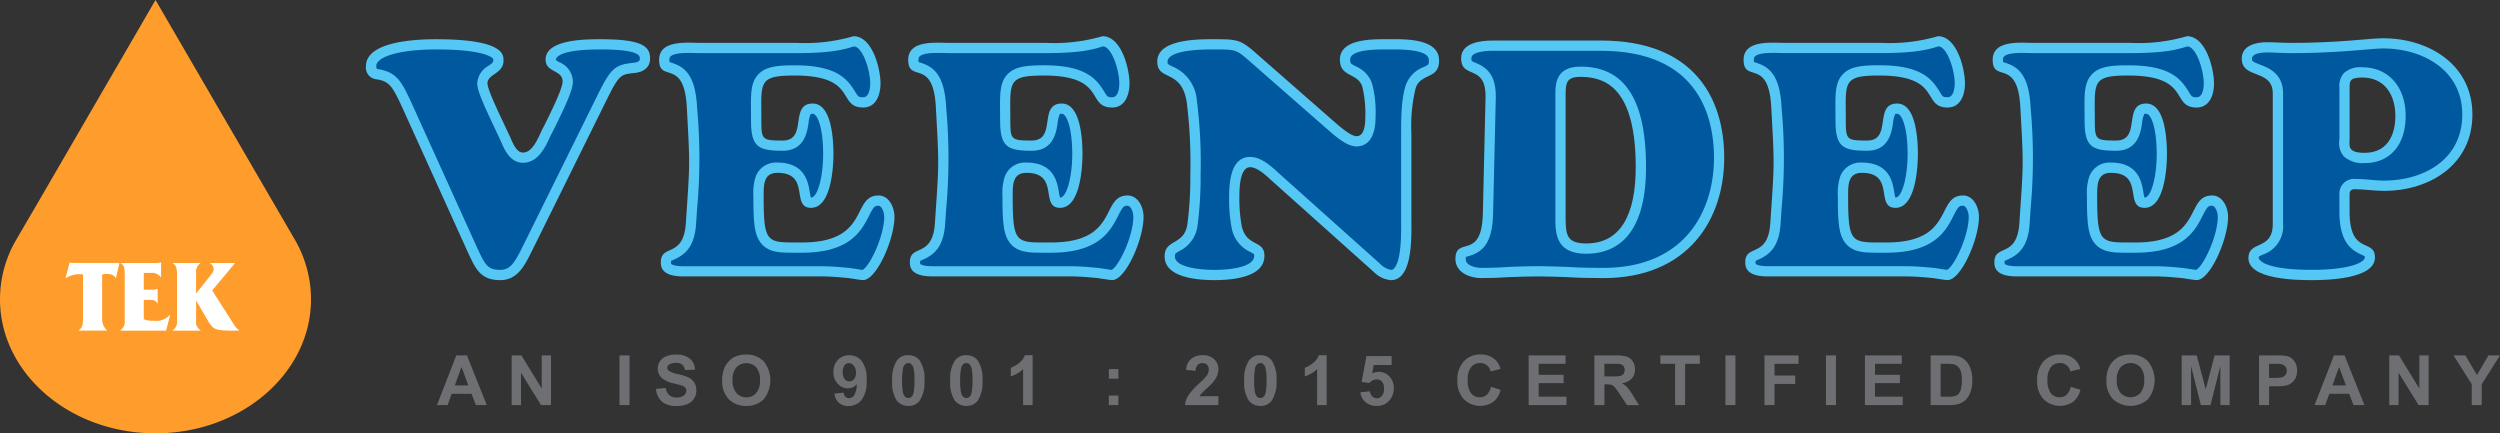 <svg xmlns="http://www.w3.org/2000/svg" xmlns:xlink="http://www.w3.org/1999/xlink" id="Group_44" data-name="Group 44" width="350" height="60.666" viewBox="0 0 350 60.666"><rect x="0" y="0" width="350" height="60.666" fill="#333333" stroke="none"/><defs><clipPath id="clip-path"><rect id="Rectangle_21" data-name="Rectangle 21" width="350" height="60.666" fill="none"></rect></clipPath><clipPath id="clip-path-2"><rect id="Rectangle_2" data-name="Rectangle 2" width="36.716" height="30.671" fill="none"></rect></clipPath><clipPath id="clip-path-3"><rect id="Rectangle_1" data-name="Rectangle 1" width="36.715" height="30.67" fill="none"></rect></clipPath><clipPath id="clip-path-4"><rect id="Rectangle_4" data-name="Rectangle 4" width="29.891" height="31.086" fill="none"></rect></clipPath><clipPath id="clip-path-5"><rect id="Rectangle_3" data-name="Rectangle 3" width="29.892" height="31.085" fill="none"></rect></clipPath><clipPath id="clip-path-6"><rect id="Rectangle_6" data-name="Rectangle 6" width="29.889" height="31.086" fill="none"></rect></clipPath><clipPath id="clip-path-7"><rect id="Rectangle_5" data-name="Rectangle 5" width="29.889" height="31.085" fill="none"></rect></clipPath><clipPath id="clip-path-8"><rect id="Rectangle_8" data-name="Rectangle 8" width="36.386" height="30.674" fill="none"></rect></clipPath><clipPath id="clip-path-9"><rect id="Rectangle_7" data-name="Rectangle 7" width="36.385" height="30.673" fill="none"></rect></clipPath><clipPath id="clip-path-10"><rect id="Rectangle_10" data-name="Rectangle 10" width="34.567" height="30.202" fill="none"></rect></clipPath><clipPath id="clip-path-11"><rect id="Rectangle_9" data-name="Rectangle 9" width="34.565" height="30.202" fill="none"></rect></clipPath><clipPath id="clip-path-12"><rect id="Rectangle_12" data-name="Rectangle 12" width="29.894" height="31.086" fill="none"></rect></clipPath><clipPath id="clip-path-13"><rect id="Rectangle_11" data-name="Rectangle 11" width="29.894" height="31.085" fill="none"></rect></clipPath><clipPath id="clip-path-16"><rect id="Rectangle_16" data-name="Rectangle 16" width="29.24" height="30.811" fill="none"></rect></clipPath></defs><g id="Group_43" data-name="Group 43" clip-path="url(#clip-path)"><g id="Group_5" data-name="Group 5" transform="translate(52.767 7.018)"><g id="Group_4" data-name="Group 4" clip-path="url(#clip-path-2)"><g id="Group_3" data-name="Group 3" transform="translate(0 0.001)" opacity="0.5"><g id="Group_2" data-name="Group 2"><g id="Group_1" data-name="Group 1" clip-path="url(#clip-path-3)"><path id="Path_1" data-name="Path 1" d="M74.734,5.767h-.187c-5.971,0-6.038,1.306-6.065,1.322a2.649,2.649,0,0,0,.467.292,3.112,3.112,0,0,1,1.941,2.783c0,1.028-.742,2.893-2.749,6.877l-.163.319c-.1.174-.2.4-.322.662-.621,1.35-1.668,3.609-3.825,3.609l-.148,0c-1.761-.08-2.541-1.875-3.007-2.947-.088-.2-.162-.382-.28-.6-.2-.448-.436-.936-.677-1.443-1.636-3.466-2.407-5.212-2.407-6.238a3.093,3.093,0,0,1,1.623-2.514c.567-.4.624-.488.624-.709,0-.051,0-.125,0-.133s-.784-1.274-7.915-1.274c-5.69,0-8.285,1.169-8.285,2.253,0,.221.047.312.1.312h.009c2.691.409,3.42,1.75,4.8,4.75l9.322,20.55c1.04,2.225,1.381,2.806,3.026,2.806,1.3,0,1.889-.88,2.906-2.889l.167-.318L74.208,11.96c1.724-3.495,2.289-4.2,4.907-4.5l.247-.026c.714-.092.714-.332.714-.49,0-.293,0-1.179-5.341-1.179" transform="translate(-43.361 -5.768)" fill="#fff"></path></g></g></g></g></g><g id="Group_10" data-name="Group 10" transform="translate(93.809 6.594)"><g id="Group_9" data-name="Group 9" clip-path="url(#clip-path-4)"><g id="Group_8" data-name="Group 8" transform="translate(-0.001)" opacity="0.5"><g id="Group_7" data-name="Group 7"><g id="Group_6" data-name="Group 6" clip-path="url(#clip-path-5)"><path id="Path_2" data-name="Path 2" d="M106.264,27.719c-.449,0-.571.046-1.238,1.362-1.06,2.077-2.658,5.217-9.465,5.217h-1.19c-5.152,0-5.717-1.622-5.717-8.113A7.337,7.337,0,0,1,89,23.49a3.113,3.113,0,0,1,3.106-2c3.946,0,4.406,2.818,4.628,4.173.039.221.086.529.142.719.742-.106,1.552-2.627,1.552-5.975,0-3.8-.815-5.566-1.37-5.566-.116,0-.186.013-.208.013h0a4.393,4.393,0,0,0-.276,1.206c-.192,1.286-.588,3.957-3.715,3.957-3.5,0-4.525-.567-4.525-4.324,0-.471,0-.907,0-1.311-.024-2.481-.035-4.12,1.1-5.269,1.039-1.047,2.6-1.246,5.11-1.246,5.774,0,7.372,1.823,8.51,3.685.46.748.482.793,1.075.793.87,0,.9-1.643.9-1.83,0-1.919-1.054-5.094-2.181-5.1a2.875,2.875,0,0,0-.321.089c-.965.3-2.769.847-7.653.847H81.4q-.347,0-.767-.013c-.292-.006-.6-.016-.927-.016-2.615,0-2.615.6-2.615.881a1.712,1.712,0,0,0,.011.236c.074.029.166.055.237.08,2.033.652,3.428,1.987,3.63,6.363.43,7.77.43,7.77,0,14.186l-.14,2.092c-.228,3.473-1.741,4.449-3.146,5.092-.112.054-.263.12-.35.168,0,.026,0,.271,0,.287s.308.287,1.6.287H98.131c1.482,0,2.72.114,3.718.208l.421.041c.333.046.633.095.905.135.3.046.652.1.846.122.993-.572,2.957-4.729,2.957-7.325,0-.644-.34-1.46-.714-1.46" transform="translate(-77.086 -5.419)" fill="#fff"></path></g></g></g></g></g><g id="Group_15" data-name="Group 15" transform="translate(128.68 6.594)"><g id="Group_14" data-name="Group 14" clip-path="url(#clip-path-6)"><g id="Group_13" data-name="Group 13" opacity="0.5"><g id="Group_12" data-name="Group 12"><g id="Group_11" data-name="Group 11" clip-path="url(#clip-path-7)"><path id="Path_3" data-name="Path 3" d="M134.92,27.719c-.451,0-.571.046-1.24,1.362-1.056,2.077-2.658,5.217-9.465,5.217h-1.186c-5.157,0-5.718-1.622-5.718-8.113a7.314,7.314,0,0,1,.346-2.7,3.108,3.108,0,0,1,3.1-2c3.946,0,4.411,2.818,4.633,4.173a6.8,6.8,0,0,0,.139.719c.742-.106,1.55-2.627,1.55-5.975,0-3.8-.819-5.566-1.365-5.566a1.877,1.877,0,0,0-.207.013H125.5a4.479,4.479,0,0,0-.277,1.206c-.191,1.286-.591,3.957-3.715,3.957-3.5,0-4.522-.567-4.522-4.324,0-.471,0-.907-.011-1.311-.022-2.481-.034-4.12,1.106-5.269,1.039-1.047,2.594-1.246,5.111-1.246,5.773,0,7.367,1.823,8.507,3.685.456.748.486.793,1.075.793.873,0,.9-1.643.9-1.83,0-1.919-1.056-5.094-2.184-5.1a3.059,3.059,0,0,0-.315.089c-.97.3-2.773.847-7.657.847H110.052c-.232,0-.487,0-.768-.013s-.6-.016-.927-.016c-2.615,0-2.615.6-2.615.881a1.983,1.983,0,0,0,.01.236c.074.029.163.055.235.08,2.032.652,3.433,1.987,3.631,6.363.432,7.77.432,7.77,0,14.186l-.141,2.092c-.229,3.473-1.745,4.449-3.148,5.092-.114.054-.262.12-.349.168,0,.026,0,.271-.007.287s.308.287,1.6.287h19.212c1.485,0,2.723.114,3.715.208l.427.041c.329.046.629.095.9.135.3.046.658.1.846.122,1-.572,2.955-4.729,2.955-7.325,0-.644-.333-1.46-.709-1.46" transform="translate(-105.742 -5.419)" fill="#fff"></path></g></g></g></g></g><g id="Group_20" data-name="Group 20" transform="translate(163.553 7.015)"><g id="Group_19" data-name="Group 19" clip-path="url(#clip-path-8)"><g id="Group_18" data-name="Group 18" transform="translate(0 0)" opacity="0.5"><g id="Group_17" data-name="Group 17"><g id="Group_16" data-name="Group 16" clip-path="url(#clip-path-9)"><path id="Path_4" data-name="Path 4" d="M166.078,5.765H164.6c-3.832,0-4.638.718-4.638,1.32,0,.473.015.489.747.879a4.183,4.183,0,0,1,2.3,2.4,15.654,15.654,0,0,1,.506,4.745c0,3.682-1.723,4.235-2.749,4.235-1.211,0-2.484-.994-3.682-2.01l-.221-.189L145.78,7.435c-1.812-1.6-1.976-1.667-4.5-1.667h-.756c-5.683,0-6.122,1.227-6.122,1.6a.992.992,0,0,0,.023.264,3.181,3.181,0,0,0,.6.34,5.656,5.656,0,0,1,3.474,4.808,68.316,68.316,0,0,1,.531,10.354,52.474,52.474,0,0,1-.444,7.28,4.61,4.61,0,0,1-2.541,3.539c-.617.364-.617.364-.617.7,0,1.317,2.929,1.785,5.437,1.785,2.648,0,5.48-.494,5.48-1.879,0-.1-.01-.158,0-.168a3.411,3.411,0,0,0-.442-.259,4.722,4.722,0,0,1-2.7-3.381,21.34,21.34,0,0,1-.363-4.588c0-3.674,1.016-5.539,3.026-5.539,1.592,0,3.089,1.39,3.872,2.117l14.427,12.9a2.68,2.68,0,0,0,1.427.793.408.408,0,0,0,.329-.14c1.033-1.047,1.005-5.017.992-6.323l0-12.581c0-1.963,0-4.932.7-6.872A4.274,4.274,0,0,1,170.1,8.065c.686-.336.686-.336.686-.838,0-.97-1.581-1.462-4.706-1.462" transform="translate(-134.399 -5.765)" fill="#fff"></path></g></g></g></g></g><g id="Group_25" data-name="Group 25" transform="translate(205.295 7.208)"><g id="Group_24" data-name="Group 24" clip-path="url(#clip-path-10)"><g id="Group_23" data-name="Group 23" transform="translate(0 -0.002)" opacity="0.5"><g id="Group_22" data-name="Group 22"><g id="Group_21" data-name="Group 21" clip-path="url(#clip-path-11)"><path id="Path_5" data-name="Path 5" d="M187.549,5.922H172.314c-1.053,0-2.818.2-2.818.944a2.081,2.081,0,0,0,.022.313,3.036,3.036,0,0,0,.487.237c1.038.444,2.974,1.273,2.9,4.987l-.374,16.183c-.09,4.256-1.492,5.518-3.572,6.1-.079.026-.172.051-.252.077,0,.055-.011.133-.011.23,0,.847,1.423,1.132,2.065,1.132,1.319,0,2.582-.045,3.92-.138,1.177-.044,2.648-.1,4.029-.1,1.179,0,2.317.037,3.587.08l.533.017c1.427.091,3.078.136,5.042.136,11.345,0,15.389-7.91,15.389-15.31,0-5.563-2.041-14.891-15.717-14.891m-2.057,28.405c-3.893,0-4.427-2.347-4.427-4.886v-17.4c0-1.432,0-4.095,3.633-4.095,6.217,0,9.241,4.636,9.241,14.171,0,10.62-5.292,12.208-8.447,12.208" transform="translate(-168.7 -5.922)" fill="#fff"></path></g></g></g></g></g><g id="Group_30" data-name="Group 30" transform="translate(245.632 6.594)"><g id="Group_29" data-name="Group 29" clip-path="url(#clip-path-12)"><g id="Group_28" data-name="Group 28" opacity="0.5"><g id="Group_27" data-name="Group 27"><g id="Group_26" data-name="Group 26" clip-path="url(#clip-path-13)"><path id="Path_6" data-name="Path 6" d="M231.028,27.719c-.45,0-.572.046-1.239,1.362-1.06,2.077-2.659,5.217-9.464,5.217h-1.188c-5.157,0-5.718-1.622-5.718-8.113a7.385,7.385,0,0,1,.34-2.7,3.118,3.118,0,0,1,3.108-2c3.949,0,4.409,2.818,4.632,4.173a7.121,7.121,0,0,0,.14.719c.742-.106,1.547-2.627,1.547-5.975,0-3.8-.812-5.566-1.365-5.566a2.038,2.038,0,0,0-.208.013h0a4.569,4.569,0,0,0-.279,1.206c-.191,1.286-.585,3.957-3.713,3.957-3.507,0-4.527-.567-4.527-4.324,0-.471,0-.907,0-1.311-.024-2.481-.036-4.12,1.1-5.269,1.044-1.047,2.6-1.246,5.112-1.246,5.773,0,7.372,1.823,8.511,3.685.46.748.484.793,1.068.793.88,0,.9-1.643.9-1.83,0-1.919-1.051-5.094-2.177-5.1a2.676,2.676,0,0,0-.321.089c-.967.3-2.767.847-7.652.847H206.16c-.229,0-.487,0-.764-.013s-.606-.016-.931-.016c-2.618,0-2.618.6-2.618.881a1.845,1.845,0,0,0,.013.236c.071.029.166.055.237.08,2.03.652,3.429,1.987,3.629,6.363a77.616,77.616,0,0,1,0,14.186l-.142,2.092c-.23,3.473-1.741,4.449-3.146,5.092-.113.054-.26.12-.352.168,0,.026,0,.271-.007.287s.312.287,1.606.287h19.209c1.485,0,2.72.114,3.718.208l.425.041c.329.046.629.095.9.135.293.046.65.1.842.122.994-.572,2.957-4.729,2.957-7.325,0-.644-.335-1.46-.713-1.46" transform="translate(-201.847 -5.419)" fill="#fff"></path></g></g></g></g></g><g id="Group_35" data-name="Group 35" transform="translate(280.504 6.594)"><g id="Group_34" data-name="Group 34" clip-path="url(#clip-path-12)"><g id="Group_33" data-name="Group 33" transform="translate(-0.001)" opacity="0.5"><g id="Group_32" data-name="Group 32"><g id="Group_31" data-name="Group 31" clip-path="url(#clip-path-13)"><path id="Path_7" data-name="Path 7" d="M259.683,27.719c-.45,0-.576.046-1.239,1.362-1.06,2.077-2.654,5.217-9.464,5.217h-1.191c-5.151,0-5.716-1.622-5.716-8.113a7.313,7.313,0,0,1,.346-2.7,3.108,3.108,0,0,1,3.1-2c3.949,0,4.409,2.818,4.635,4.173.034.221.086.529.139.719.741-.106,1.553-2.627,1.553-5.975,0-3.8-.815-5.566-1.37-5.566a1.936,1.936,0,0,0-.207.013h-.007a4.484,4.484,0,0,0-.276,1.206c-.192,1.286-.589,3.957-3.718,3.957-3.5,0-4.522-.567-4.522-4.324,0-.471,0-.907-.009-1.311-.021-2.481-.036-4.12,1.1-5.269,1.042-1.047,2.6-1.246,5.107-1.246,5.779,0,7.373,1.823,8.514,3.685.456.748.484.793,1.072.793.873,0,.9-1.643.9-1.83,0-1.919-1.053-5.094-2.177-5.1a2.376,2.376,0,0,0-.319.089c-.969.3-2.771.847-7.658.847H234.815c-.232,0-.49,0-.764-.013-.293-.006-.606-.016-.931-.016-2.618,0-2.618.6-2.618.881a1.549,1.549,0,0,0,.017.236c.072.029.158.055.234.08,2.032.652,3.426,1.987,3.629,6.363a78.038,78.038,0,0,1,0,14.186l-.138,2.092c-.231,3.473-1.744,4.449-3.151,5.092-.113.054-.258.12-.348.168,0,.026-.009.271-.009.287s.31.287,1.6.287H251.55c1.482,0,2.721.114,3.718.208l.423.041c.331.046.633.095.905.135.293.046.65.1.843.122.991-.572,2.956-4.729,2.956-7.325,0-.644-.335-1.46-.713-1.46" transform="translate(-230.502 -5.419)" fill="#fff"></path></g></g></g></g></g><g id="Group_40" data-name="Group 40" transform="translate(315.374 6.878)"><g id="Group_39" data-name="Group 39" clip-path="url(#clip-path-16)"><g id="Group_38" data-name="Group 38" transform="translate(0 0)" opacity="0.5"><g id="Group_37" data-name="Group 37"><g id="Group_36" data-name="Group 36" clip-path="url(#clip-path-16)"><path id="Path_8" data-name="Path 8" d="M277.444,5.652c-.621,0-1.558.08-2.743.179-2.244.19-5.638.475-10.109.475-.606,0-1.2-.024-1.79-.049-.551-.022-1.1-.044-1.667-.044-.079,0-1.979.007-1.979.759,0,.293,0,.355,1.051.757,1.152.442,3.3,1.266,3.3,4.14V30.11a4.249,4.249,0,0,1-2.856,4.38c-.192.088-.494.224-.54.253a.639.639,0,0,0-.015.168c0,.329,1.249,1.553,7.351,1.553,5.464,0,7.3-1.128,7.3-1.644v-.1c-.088-.047-.228-.108-.335-.156-1.5-.672-3.113-1.732-3.215-5.852V26a2.134,2.134,0,0,1,2.281-2.276c.68,0,1.381.061,2.057.117s1.357.117,2.012.117c5.4,0,10.855-2.828,10.855-9.154,0-6.289-5.676-9.156-10.954-9.156M274.829,21.7a4.047,4.047,0,0,1-2.974-.948,2.936,2.936,0,0,1-.669-2.341c.006-.1.009-.2.009-.292V11.058a2.812,2.812,0,0,1,.695-2.154,3.545,3.545,0,0,1,2.615-.8c3.68,0,6.156,2.771,6.156,6.893s-2.232,6.706-5.831,6.706" transform="translate(-259.157 -5.652)" fill="#fff"></path></g></g></g></g></g><g id="Group_42" data-name="Group 42" transform="translate(0 0)"><g id="Group_41" data-name="Group 41" clip-path="url(#clip-path)"><path id="Path_9" data-name="Path 9" d="M75.007,4.512c-1.87,0-7.758-.046-7.758,2.846,0,1.866,2.383,1.4,2.383,3.078,0,1.12-2.15,5.319-2.711,6.438-.56.983-1.356,3.594-2.9,3.5-1.031-.046-1.545-1.867-1.965-2.659-1.12-2.425-2.944-6.065-2.944-7.045,0-1.26,2.242-1.352,2.242-3.123,0-.7.375-3.034-9.44-3.034-2.385,0-9.814.187-9.814,3.78a1.636,1.636,0,0,0,1.4,1.819c1.823.277,2.244.838,3.645,3.87l9.3,20.525c1.03,2.193,1.728,3.731,4.436,3.731,2.528,0,3.46-2.144,4.444-4.057L75.847,12.909c1.779-3.592,1.967-3.454,3.974-3.685,1.12-.14,2.058-.746,2.058-2.005,0-1.634-.981-2.706-6.872-2.706" transform="translate(9.133 0.979)" fill="#54c7f5"></path><path id="Path_10" data-name="Path 10" d="M106.537,26.466c-3.835,0-1.12,6.575-10.7,6.575-4.907,0-5.375.327-5.375-6.484,0-1.493-.047-3.264,1.917-3.264,4.722,0,1.822,4.9,4.722,4.9,2.8,0,3.131-5.6,3.131-7.51,0-1.818-.186-7.091-2.9-7.091-3.317,0-.656,5.178-4.2,5.178-2.852,0-2.991-.095-2.991-2.8,0-5.365-.515-6.3,4.673-6.3,8.881,0,5.887,4.478,9.584,4.478,1.821,0,2.427-1.819,2.427-3.357,0-2.054-1.122-6.625-3.783-6.625a24.126,24.126,0,0,1-7.9.933H81.669c-1.917,0-5.84-.465-5.84,2.379,0,3.312,3.552-.374,3.882,6.762.465,8.444.417,7.606-.142,16.094-.327,4.943-3.5,2.891-3.5,5.457,0,.607.04,2,3.124,2H98.4c1.589,0,2.9.144,3.925.235.986.141,1.729.28,2.06.28,1.869,0,4.389-5.692,4.389-8.862,0-1.306-.745-2.984-2.242-2.984" transform="translate(16.449 0.904)" fill="#54c7f5"></path><path id="Path_11" data-name="Path 11" d="M135.193,26.466c-3.832,0-1.12,6.575-10.705,6.575-4.907,0-5.374.327-5.374-6.484,0-1.493-.049-3.264,1.917-3.264,4.719,0,1.823,4.9,4.719,4.9,2.806,0,3.132-5.6,3.132-7.51,0-1.818-.186-7.091-2.9-7.091-3.321,0-.657,5.178-4.208,5.178-2.851,0-2.992-.095-2.992-2.8,0-5.365-.512-6.3,4.677-6.3,8.879,0,5.889,4.478,9.583,4.478,1.819,0,2.425-1.819,2.425-3.357,0-2.054-1.12-6.625-3.782-6.625a24.162,24.162,0,0,1-7.9.933H110.325c-1.913,0-5.841-.465-5.841,2.379,0,3.312,3.553-.374,3.878,6.762.469,8.444.423,7.606-.138,16.094-.327,4.943-3.507,2.891-3.507,5.457,0,.607.049,2,3.13,2h19.212c1.593,0,2.9.144,3.926.235.982.141,1.729.28,2.061.28,1.867,0,4.388-5.692,4.388-8.862,0-1.306-.746-2.984-2.242-2.984" transform="translate(22.665 0.904)" fill="#54c7f5"></path><path id="Path_12" data-name="Path 12" d="M165.441,4.513c-1.964,0-6.734-.138-6.734,2.846,0,2.519,2.478,1.817,3.13,3.779a15.823,15.823,0,0,1,.425,4.243c0,.793-.047,2.706-1.219,2.706-.84,0-2.335-1.354-2.9-1.821l-11.076-9.7c-2.105-1.866-2.616-2.053-5.519-2.053-2.1,0-8.411-.187-8.411,3.126,0,2.8,3.366.978,4.116,5.643a67.175,67.175,0,0,1,.511,10.122,50.745,50.745,0,0,1-.416,7.045c-.472,2.984-3.181,2-3.181,4.476,0,3.033,4.812,3.312,6.964,3.312,2.2,0,7.008-.28,7.008-3.4,0-2.285-2.475-1.166-3.177-4.151a21.251,21.251,0,0,1-.327-4.245c0-.98.049-4.011,1.5-4.011.981,0,2.2,1.118,2.851,1.726l14.445,12.921a3.848,3.848,0,0,0,2.431,1.165c3.128,0,2.851-6.391,2.851-8.49V17.668a22.146,22.146,0,0,1,.608-6.344c.791-2.148,3.269-1.167,3.269-3.826,0-3.218-5.1-2.985-7.148-2.985" transform="translate(28.881 0.978)" fill="#54c7f5"></path><path id="Path_13" data-name="Path 13" d="M187.822,4.666H172.587c-1.639,0-4.349.326-4.349,2.473,0,3.03,3.506.7,3.416,5.5l-.374,16.186c-.144,6.811-3.841,3.078-3.841,6.438,0,1.864,2.013,2.658,3.6,2.658,1.358,0,2.666-.045,3.976-.14,1.311-.046,2.664-.094,3.973-.094s2.57.047,4.021.094c1.447.095,3.127.14,5.141.14,11.826,0,16.92-8.163,16.92-16.837,0-8.4-4.253-16.42-17.247-16.42m-2.057,28.408c-2.523,0-2.9-.981-2.9-3.36v-17.4c0-1.773.141-2.564,2.1-2.564,3.6,0,7.713,1.724,7.713,12.64,0,4.664-1.027,10.682-6.918,10.682" transform="translate(36.321 1.012)" fill="#54c7f5"></path><path id="Path_14" data-name="Path 14" d="M231.3,26.466c-3.833,0-1.126,6.575-10.7,6.575-4.909,0-5.375.327-5.375-6.484,0-1.493-.047-3.264,1.917-3.264,4.719,0,1.821,4.9,4.719,4.9,2.8,0,3.13-5.6,3.13-7.51,0-1.818-.183-7.091-2.9-7.091-3.315,0-.654,5.178-4.2,5.178-2.852,0-2.991-.095-2.991-2.8,0-5.365-.518-6.3,4.672-6.3,8.88,0,5.89,4.478,9.58,4.478,1.828,0,2.433-1.819,2.433-3.357,0-2.054-1.121-6.625-3.785-6.625a24.068,24.068,0,0,1-7.9.933H206.432c-1.913,0-5.841-.465-5.841,2.379,0,3.312,3.555-.374,3.88,6.762.466,8.444.421,7.606-.139,16.094-.325,4.943-3.506,2.891-3.506,5.457,0,.607.046,2,3.132,2h19.209c1.589,0,2.9.144,3.925.235.984.141,1.728.28,2.055.28,1.872,0,4.394-5.692,4.394-8.862,0-1.306-.747-2.984-2.242-2.984" transform="translate(43.513 0.904)" fill="#54c7f5"></path><path id="Path_15" data-name="Path 15" d="M259.955,26.466c-3.833,0-1.123,6.575-10.7,6.575-4.909,0-5.379.327-5.379-6.484,0-1.493-.044-3.264,1.917-3.264,4.724,0,1.824,4.9,4.724,4.9,2.8,0,3.129-5.6,3.129-7.51,0-1.818-.186-7.091-2.9-7.091-3.315,0-.654,5.178-4.208,5.178-2.851,0-2.99-.095-2.99-2.8,0-5.365-.515-6.3,4.672-6.3,8.884,0,5.89,4.478,9.586,4.478,1.821,0,2.429-1.819,2.429-3.357,0-2.054-1.122-6.625-3.788-6.625a24.064,24.064,0,0,1-7.9.933H235.087c-1.917,0-5.841-.465-5.841,2.379,0,3.312,3.551-.374,3.88,6.762.466,8.444.419,7.606-.142,16.094-.326,4.943-3.5,2.891-3.5,5.457,0,.607.045,2,3.13,2h19.212c1.589,0,2.9.144,3.925.235.981.141,1.73.28,2.059.28,1.868,0,4.392-5.692,4.392-8.862,0-1.306-.748-2.984-2.243-2.984" transform="translate(49.728 0.904)" fill="#54c7f5"></path><path id="Path_16" data-name="Path 16" d="M277.716,4.4c-1.963,0-6.074.652-12.852.652-1.167,0-2.29-.095-3.457-.095-1.446,0-3.506.425-3.506,2.288,0,2.936,4.344,1.4,4.344,4.9v18.24c0,3.824-3.41,2.237-3.41,4.8,0,3.034,6.918,3.08,8.88,3.08,2.1,0,8.836-.141,8.836-3.173,0-2.705-3.413-.281-3.555-6.11v-2.7c0-.514.19-.746.75-.746,1.263,0,2.663.232,4.068.232,6.495,0,12.38-3.734,12.38-10.683,0-7-6.12-10.68-12.478-10.68M275.1,20.443c-2.524,0-2.1-1.073-2.1-2.053v-7c0-.933-.045-1.491,1.779-1.491,3.128,0,4.627,2.424,4.627,5.363,0,2.845-1.221,5.178-4.3,5.178" transform="translate(55.944 0.954)" fill="#54c7f5"></path><path id="Path_17" data-name="Path 17" d="M74.751,5.69h-.19c-5.959,0-6.131,1.266-6.137,1.475a2.782,2.782,0,0,0,.5.314,3,3,0,0,1,1.894,2.7c0,1.008-.741,2.851-2.726,6.806l-.175.344c-.1.173-.208.409-.33.669-.615,1.329-1.643,3.553-3.737,3.553l-.144,0c-1.707-.078-2.472-1.841-2.928-2.894-.088-.2-.166-.385-.276-.6l-.673-1.436c-1.633-3.462-2.406-5.2-2.406-6.21a3.014,3.014,0,0,1,1.587-2.439c.608-.43.657-.518.661-.784,0-.176,0-.176-.066-.243-.291-.293-1.72-1.257-7.94-1.257-4.933,0-8.376.965-8.376,2.346,0,.236.049.352.18.4,2.654.408,3.329,1.655,4.734,4.7L57.52,33.69c1.04,2.218,1.415,2.856,3.112,2.856,1.358,0,1.954-.894,2.991-2.935L74.3,12.017c1.8-3.629,2.384-4.169,4.838-4.445l.246-.027c.8-.1.8-.4.8-.582,0-.348,0-1.273-5.436-1.273" transform="translate(9.39 1.234)" fill="#00589e"></path><path id="Path_18" data-name="Path 18" d="M106.28,27.643c-.511,0-.657.1-1.323,1.412-1.048,2.059-2.629,5.165-9.38,5.165l-1.189,0c-1.883,0-3.661,0-4.707-1.545-.789-1.165-.916-2.833-.916-6.476a7.211,7.211,0,0,1,.336-2.659A3.025,3.025,0,0,1,92.119,21.6c3.87,0,4.32,2.768,4.538,4.1a6.775,6.775,0,0,0,.163.8h.021c.9,0,1.693-2.84,1.693-6.075,0-3.9-.854-5.656-1.463-5.656a.858.858,0,0,0-.273.032,3.914,3.914,0,0,0-.308,1.266c-.189,1.26-.58,3.88-3.624,3.88-3.432,0-4.427-.556-4.427-4.232L88.431,14.4c-.023-2.456-.039-4.078,1.076-5.2,1.016-1.023,2.557-1.216,5.042-1.216,5.728,0,7.3,1.8,8.431,3.639.46.759.509.837,1.154.837.943,0,.991-1.6.991-1.922,0-1.956-1.1-5.191-2.29-5.194a2.57,2.57,0,0,0-.33.095c-.965.292-2.758.841-7.628.841H81.413c-.231,0-.487-.007-.763-.013-.294-.007-.607-.016-.931-.016-2.708,0-2.708.633-2.708.975a1.851,1.851,0,0,0,.018.3c.08.03.2.067.294.1,1.605.516,3.342,1.471,3.563,6.281a77.593,77.593,0,0,1,0,14.175l-.14,2.094c-.225,3.421-1.715,4.381-3.092,5.01a2.749,2.749,0,0,1-.383.157h-.009a.743.743,0,0,0-.017.2,1.013,1.013,0,0,0,.019.248s.293.324,1.671.324H98.148c1.485,0,2.726.117,3.721.208l.406.039.907.138c.381.06.681.11.874.127,1.006-.51,3.03-4.734,3.03-7.426,0-.7-.371-1.552-.806-1.552" transform="translate(16.705 1.159)" fill="#00589e"></path><path id="Path_19" data-name="Path 19" d="M134.937,27.643c-.511,0-.656.1-1.32,1.412-1.051,2.059-2.631,5.165-9.385,5.165l-1.188,0c-1.884,0-3.663,0-4.709-1.545-.785-1.165-.913-2.833-.913-6.481a7.246,7.246,0,0,1,.336-2.659,3.027,3.027,0,0,1,3.017-1.936c3.87,0,4.321,2.768,4.538,4.1a6.093,6.093,0,0,0,.165.8h.016c.9,0,1.7-2.84,1.7-6.075,0-3.9-.853-5.656-1.458-5.656a.877.877,0,0,0-.277.032,3.91,3.91,0,0,0-.309,1.269c-.187,1.258-.577,3.876-3.622,3.876-3.432,0-4.43-.556-4.43-4.232l-.01-1.308c-.021-2.461-.035-4.084,1.081-5.206,1.015-1.023,2.556-1.217,5.043-1.217,5.726,0,7.3,1.8,8.428,3.639.464.759.511.837,1.155.837.942,0,.987-1.6.987-1.922,0-1.956-1.1-5.191-2.289-5.194a2.571,2.571,0,0,0-.33.095c-.965.292-2.758.841-7.628.841H110.069c-.231,0-.487-.007-.764-.013s-.606-.016-.931-.016c-2.708,0-2.708.633-2.708.975a2.015,2.015,0,0,0,.018.3c.08.03.2.067.292.1,1.609.516,3.345,1.471,3.566,6.281a77.523,77.523,0,0,1,0,14.177l-.14,2.092c-.225,3.422-1.716,4.381-3.095,5.013a2.718,2.718,0,0,1-.382.155h-.009a.655.655,0,0,0-.019.2,1.023,1.023,0,0,0,.019.248c.05.071.476.324,1.674.324H126.8c1.485,0,2.723.116,3.718.208l.411.039.9.138c.382.057.688.11.881.127,1.011-.51,3.034-4.734,3.034-7.426,0-.7-.361-1.552-.808-1.552" transform="translate(22.921 1.159)" fill="#00589e"></path><path id="Path_20" data-name="Path 20" d="M166.1,5.688H164.62c-3.141,0-4.734.478-4.734,1.414,0,.526.056.567.8.96a4.108,4.108,0,0,1,2.256,2.347,15.658,15.658,0,0,1,.5,4.714c0,3.6-1.666,4.142-2.658,4.142-1.183,0-2.441-.987-3.626-1.995l-11.3-9.892c-1.836-1.627-2.007-1.689-4.563-1.689l-.759,0c-5.611,0-6.216,1.185-6.216,1.694,0,.357,0,.357.678.688a5.573,5.573,0,0,1,3.422,4.739,68.239,68.239,0,0,1,.529,10.339,52.46,52.46,0,0,1-.438,7.266,4.537,4.537,0,0,1-2.5,3.473c-.661.391-.661.405-.661.781,0,1.39,2.978,1.879,5.527,1.879,2.7,0,5.574-.516,5.574-1.971a.772.772,0,0,0-.022-.22,2.7,2.7,0,0,0-.476-.291,4.619,4.619,0,0,1-2.643-3.317,21.287,21.287,0,0,1-.365-4.567c0-3.614.988-5.447,2.934-5.447,1.371,0,2.653,1.015,3.809,2.094l14.428,12.905a2.751,2.751,0,0,0,1.49.814.493.493,0,0,0,.393-.167c1.066-1.072,1.036-4.937,1.021-6.392l0-12.577c0-1.959,0-4.916.7-6.842a4.211,4.211,0,0,1,2.435-2.408c.734-.35.748-.357.748-.92,0-.383,0-1.554-4.8-1.554" transform="translate(29.137 1.234)" fill="#00589e"></path><path id="Path_21" data-name="Path 21" d="M187.566,5.846H172.33c-.488,0-2.91.047-2.91,1.037a1.052,1.052,0,0,0,.043.372,2.621,2.621,0,0,0,.525.262c1.409.6,2.907,1.532,2.845,4.9L172.457,28.6c-.088,4.2-1.462,5.44-3.5,6.01-.1.03-.228.063-.314.1a1.886,1.886,0,0,0-.021.3c0,.926,1.462,1.224,2.161,1.224,1.324,0,2.585-.043,3.923-.14,1.33-.047,2.7-.094,4.026-.094,1.167,0,2.293.037,3.546.077l.567.019c1.431.095,3.081.138,5.049.138,11.417,0,15.484-7.959,15.484-15.4,0-5.6-2.055-14.984-15.811-14.984m-2.057,28.405c-4,0-4.336-2.474-4.336-4.793v-17.4c0-1.5,0-4,3.541-4,6.156,0,9.149,4.6,9.149,14.075,0,10.014-4.543,12.117-8.354,12.117" transform="translate(36.578 1.268)" fill="#00589e"></path><path id="Path_22" data-name="Path 22" d="M231.044,27.643c-.511,0-.657.1-1.323,1.412-1.049,2.059-2.629,5.165-9.38,5.165l-1.188,0c-1.881,0-3.665,0-4.711-1.545-.787-1.165-.913-2.833-.913-6.476a7.262,7.262,0,0,1,.335-2.659,3.026,3.026,0,0,1,3.018-1.941c3.87,0,4.324,2.768,4.537,4.1a6.736,6.736,0,0,0,.167.8h.016c.9,0,1.694-2.84,1.694-6.075,0-3.9-.851-5.656-1.46-5.656a.863.863,0,0,0-.274.032,4.01,4.01,0,0,0-.308,1.266c-.187,1.26-.578,3.88-3.623,3.88-3.434,0-4.43-.556-4.43-4.232l-.006-1.32c-.023-2.453-.04-4.072,1.075-5.2,1.014-1.023,2.558-1.216,5.042-1.216,5.724,0,7.306,1.8,8.431,3.639.46.759.509.837,1.149.837.948,0,1-1.6,1-1.922,0-1.956-1.1-5.191-2.29-5.194a3.178,3.178,0,0,0-.329.092c-.964.294-2.758.843-7.628.843H206.176c-.229,0-.487-.007-.764-.013s-.606-.016-.931-.016c-2.71,0-2.71.633-2.71.975a1.933,1.933,0,0,0,.021.3c.083.03.2.067.292.1,1.608.516,3.345,1.471,3.567,6.281a77.48,77.48,0,0,1,0,14.177l-.136,2.092c-.225,3.421-1.715,4.381-3.091,5.01a2.575,2.575,0,0,1-.385.157l-.009,0a.817.817,0,0,0-.016.2,1.241,1.241,0,0,0,.016.248s.3.324,1.677.324h19.209c1.485,0,2.722.116,3.718.208l.41.039.9.138c.381.06.683.11.876.127,1.011-.506,3.031-4.733,3.031-7.426,0-.7-.37-1.552-.806-1.552" transform="translate(43.768 1.159)" fill="#00589e"></path><path id="Path_23" data-name="Path 23" d="M259.7,27.643c-.511,0-.657.1-1.325,1.413-1.045,2.058-2.63,5.163-9.378,5.163l-1.188,0c-1.881,0-3.66,0-4.711-1.545-.787-1.165-.916-2.833-.916-6.476a7.139,7.139,0,0,1,.34-2.659,3.022,3.022,0,0,1,3.013-1.941c3.87,0,4.324,2.768,4.542,4.1a6.8,6.8,0,0,0,.162.8h.021c.9,0,1.694-2.84,1.694-6.075,0-3.9-.855-5.656-1.462-5.656a.863.863,0,0,0-.274.032,3.967,3.967,0,0,0-.312,1.266c-.183,1.26-.574,3.88-3.623,3.88-3.429,0-4.426-.556-4.426-4.232L241.85,14.4c-.026-2.453-.039-4.075,1.077-5.2,1.014-1.023,2.553-1.216,5.037-1.216,5.73,0,7.31,1.8,8.43,3.639.467.759.512.837,1.156.837.946,0,.993-1.6.993-1.922,0-1.956-1.1-5.191-2.294-5.194a3.1,3.1,0,0,0-.329.092c-.963.294-2.755.843-7.628.843H234.83c-.232,0-.487-.007-.762-.013-.293-.007-.608-.016-.933-.016-2.705,0-2.705.633-2.705.975a2.094,2.094,0,0,0,.016.3c.084.03.2.067.292.1,1.609.516,3.345,1.471,3.562,6.281a77.3,77.3,0,0,1,0,14.137l-.136,2.132c-.225,3.421-1.715,4.381-3.095,5.013a2.724,2.724,0,0,1-.38.155h-.007a.587.587,0,0,0-.022.2.9.9,0,0,0,.022.248s.29.324,1.672.324h19.212c1.488,0,2.727.117,3.724.209l.4.038.9.138c.386.057.686.11.882.127,1.01-.51,3.031-4.734,3.031-7.426,0-.7-.374-1.552-.806-1.552" transform="translate(49.985 1.159)" fill="#00589e"></path><path id="Path_24" data-name="Path 24" d="M277.46,5.576c-.623,0-1.56.078-2.748.179-2.245.187-5.637.473-10.1.473-.6,0-1.194-.024-1.786-.046-.551-.026-1.106-.046-1.671-.046-.342,0-2.07.039-2.07.852,0,.338,0,.419,1.112.846,1.212.464,3.235,1.241,3.235,4.051v18.24a4.173,4.173,0,0,1-2.8,4.295,3.3,3.3,0,0,0-.584.3.493.493,0,0,0-.024.2c0,.018.2,1.646,7.443,1.646,5.389,0,7.4-1.066,7.4-1.738,0-.082-.007-.138,0-.157-.085-.054-.259-.13-.386-.189-1.48-.662-3.064-1.7-3.164-5.765V26.019a2.046,2.046,0,0,1,2.186-2.181c.655,0,1.34.057,2.049.116.667.057,1.361.118,2.019.118,5.445,0,10.945-2.861,10.945-9.249,0-6.355-5.723-9.247-11.044-9.247m-2.615,16.048a3.962,3.962,0,0,1-2.907-.924,2.871,2.871,0,0,1-.649-2.272c.009-.1.016-.2.016-.293V11.07a2.707,2.707,0,0,1,.663-2.086,3.468,3.468,0,0,1,2.552-.774c3.626,0,6.061,2.734,6.061,6.8s-2.2,6.612-5.737,6.612" transform="translate(56.2 1.21)" fill="#00589e"></path><path id="Path_25" data-name="Path 25" d="M41.364,33.7,21.772,0,4.707,29.4S2.142,33.753,1.862,34.3A16.532,16.532,0,0,0,0,41.893C0,52.258,9.748,60.666,21.768,60.666S43.54,52.258,43.54,41.893A16.669,16.669,0,0,0,41.364,33.7" transform="translate(0 0)" fill="#fe9d2b"></path><path id="Path_26" data-name="Path 26" d="M9.985,37.907V31.892q0-.058-.694-.058a3.676,3.676,0,0,0-1.758.59L8.111,30.2l.274.06h6.706l-.505,2.159c-.192-.414-.627-.619-1.3-.619a2.2,2.2,0,0,0-.618.088v6.015a2.17,2.17,0,0,0,.647,1.771v.058H9.392v-.058c.4-.221.593-.7.593-1.453Z" transform="translate(1.634 6.552)" fill="#fff"></path><path id="Path_27" data-name="Path 27" d="M14.453,38.3V31.982a4.87,4.87,0,0,0-.088-1.1.981.981,0,0,0-.505-.583v-.029h4.761a2.468,2.468,0,0,0,.865-.086h.058v2.072l-.029.03a1.492,1.492,0,0,0-1.427-.621h-.966V34.01h.994a2.684,2.684,0,0,0,.894-.086h.058v2.015H19.01q-.175-.5-.981-.5h-.908v2.706a3.571,3.571,0,0,0,1.469.215,2.49,2.49,0,0,0,2.136-.776h.085l-.562,2.159H13.86v-.058a1.443,1.443,0,0,0,.593-1.381" transform="translate(3.007 6.547)" fill="#fff"></path><path id="Path_28" data-name="Path 28" d="M23.144,38.371a1.315,1.315,0,0,0,.619,1.3v.056H19.869v-.056a1.378,1.378,0,0,0,.606-1.3V31.879a3.687,3.687,0,0,0-.107-.986,1.079,1.079,0,0,0-.5-.611v-.028h3.894v.028a1.392,1.392,0,0,0-.619,1.3v2.95l1.831-2.3c.037-.049.12-.155.246-.318a2.864,2.864,0,0,0,.281-.425.854.854,0,0,0,.094-.4.888.888,0,0,0-.563-.806v-.028h3.549v.028L25.4,34.1l2.683,4.217c.094.153.2.326.33.518a5.471,5.471,0,0,0,.36.489,2.124,2.124,0,0,0,.375.346v.056h-.894a12.669,12.669,0,0,1-1.808-.092,2.046,2.046,0,0,1-.9-.33,3.154,3.154,0,0,1-.707-.9l-1.687-2.893Z" transform="translate(4.31 6.563)" fill="#fff"></path><path id="Path_29" data-name="Path 29" d="M57.247,47.841H55.719l-.607-1.58H52.333l-.573,1.58H50.27l2.708-6.955h1.486Zm-2.585-2.751-.958-2.58-.939,2.58Z" transform="translate(10.905 8.869)" fill="#6d6f72"></path><path id="Path_30" data-name="Path 30" d="M58.863,47.841V40.887h1.365l2.846,4.644V40.887h1.3v6.953H62.97l-2.8-4.534v4.534Z" transform="translate(12.769 8.869)" fill="#6d6f72"></path><rect id="Rectangle_17" data-name="Rectangle 17" width="1.403" height="6.953" transform="translate(86.729 49.756)" fill="#6d6f72"></rect><path id="Path_31" data-name="Path 31" d="M75.464,45.6l1.367-.133a1.66,1.66,0,0,0,.5,1.01,1.511,1.511,0,0,0,1.017.322,1.561,1.561,0,0,0,1.022-.287.854.854,0,0,0,.343-.671.635.635,0,0,0-.144-.42,1.173,1.173,0,0,0-.505-.3c-.165-.056-.539-.157-1.124-.3a3.824,3.824,0,0,1-1.586-.688,1.811,1.811,0,0,1-.639-1.4,1.791,1.791,0,0,1,.3-.994,1.882,1.882,0,0,1,.869-.7,3.464,3.464,0,0,1,1.368-.242,2.929,2.929,0,0,1,1.97.574,2.019,2.019,0,0,1,.695,1.531l-1.4.062a1.191,1.191,0,0,0-.387-.77,1.412,1.412,0,0,0-.89-.235,1.61,1.61,0,0,0-.958.251.509.509,0,0,0-.223.432.535.535,0,0,0,.208.422,3.713,3.713,0,0,0,1.29.465,6.811,6.811,0,0,1,1.516.5,1.952,1.952,0,0,1,.768.707,2.066,2.066,0,0,1,.277,1.107,2.039,2.039,0,0,1-.332,1.12,1.984,1.984,0,0,1-.938.775,3.945,3.945,0,0,1-1.514.254,3.011,3.011,0,0,1-2.025-.61,2.652,2.652,0,0,1-.845-1.777" transform="translate(16.37 8.848)" fill="#6d6f72"></path><path id="Path_32" data-name="Path 32" d="M83.083,44.428a4.429,4.429,0,0,1,.316-1.784,3.286,3.286,0,0,1,.647-.953,2.711,2.711,0,0,1,.9-.627,3.821,3.821,0,0,1,1.5-.275,3.266,3.266,0,0,1,2.459.954,4.261,4.261,0,0,1,.007,5.286,3.238,3.238,0,0,1-2.447.95A3.278,3.278,0,0,1,84,47.034a3.6,3.6,0,0,1-.914-2.607m1.446-.047a2.6,2.6,0,0,0,.545,1.79,1.779,1.779,0,0,0,1.386.61,1.758,1.758,0,0,0,1.378-.6,2.656,2.656,0,0,0,.538-1.814,2.609,2.609,0,0,0-.524-1.783,1.94,1.94,0,0,0-2.79.006,2.631,2.631,0,0,0-.532,1.8" transform="translate(18.022 8.848)" fill="#6d6f72"></path><path id="Path_33" data-name="Path 33" d="M96.019,46.238,97.31,46.1a.925.925,0,0,0,.246.583.736.736,0,0,0,.527.191.858.858,0,0,0,.7-.38,3.241,3.241,0,0,0,.37-1.575A1.593,1.593,0,0,1,97.9,45.5a1.884,1.884,0,0,1-1.416-.633,2.313,2.313,0,0,1-.6-1.649,2.342,2.342,0,0,1,.629-1.7,2.133,2.133,0,0,1,1.6-.647,2.158,2.158,0,0,1,1.737.818,4.234,4.234,0,0,1,.679,2.692,4.281,4.281,0,0,1-.708,2.751,2.287,2.287,0,0,1-1.84.845,1.942,1.942,0,0,1-1.318-.434,2.1,2.1,0,0,1-.646-1.3m3.017-2.912a1.524,1.524,0,0,0-.3-1,.875.875,0,0,0-.686-.355.77.77,0,0,0-.615.292,1.493,1.493,0,0,0-.243.955,1.524,1.524,0,0,0,.265.989.834.834,0,0,0,.664.315.821.821,0,0,0,.647-.3,1.318,1.318,0,0,0,.263-.891" transform="translate(20.8 8.864)" fill="#6d6f72"></path><path id="Path_34" data-name="Path 34" d="M104.9,40.863a1.9,1.9,0,0,1,1.58.722,4.606,4.606,0,0,1,.678,2.832,4.612,4.612,0,0,1-.683,2.835,1.9,1.9,0,0,1-1.575.712,1.99,1.99,0,0,1-1.637-.78,4.61,4.61,0,0,1-.621-2.782,4.6,4.6,0,0,1,.683-2.827,1.9,1.9,0,0,1,1.575-.712m0,1.1a.657.657,0,0,0-.431.155,1.032,1.032,0,0,0-.3.552,7.648,7.648,0,0,0-.138,1.741,7.506,7.506,0,0,0,.124,1.681,1.182,1.182,0,0,0,.31.61.68.68,0,0,0,.86,0,1.04,1.04,0,0,0,.3-.552,7.6,7.6,0,0,0,.136-1.735,7.533,7.533,0,0,0-.123-1.682,1.206,1.206,0,0,0-.31-.612.654.654,0,0,0-.43-.155" transform="translate(22.265 8.864)" fill="#6d6f72"></path><path id="Path_35" data-name="Path 35" d="M111.574,40.863a1.9,1.9,0,0,1,1.58.722,4.6,4.6,0,0,1,.678,2.832,4.6,4.6,0,0,1-.683,2.835,1.9,1.9,0,0,1-1.575.712,1.993,1.993,0,0,1-1.637-.78,4.62,4.62,0,0,1-.619-2.782A4.6,4.6,0,0,1,110,41.575a1.9,1.9,0,0,1,1.575-.712m0,1.1a.662.662,0,0,0-.431.155,1.032,1.032,0,0,0-.294.552,7.578,7.578,0,0,0-.138,1.741,7.506,7.506,0,0,0,.124,1.681,1.182,1.182,0,0,0,.309.61.682.682,0,0,0,.862,0,1.04,1.04,0,0,0,.294-.552,7.578,7.578,0,0,0,.138-1.735,7.512,7.512,0,0,0-.124-1.682,1.2,1.2,0,0,0-.309-.612.659.659,0,0,0-.431-.155" transform="translate(23.713 8.864)" fill="#6d6f72"></path><path id="Path_36" data-name="Path 36" d="M119.342,47.845H118.01V42.822a4.6,4.6,0,0,1-1.722,1.011V42.622a3.813,3.813,0,0,0,1.134-.647,2.444,2.444,0,0,0,.838-1.111h1.082Z" transform="translate(25.225 8.864)" fill="#6d6f72"></path><path id="Path_37" data-name="Path 37" d="M127.569,42.462H128.9V43.8h-1.333Zm0,3.7H128.9V47.5h-1.333Z" transform="translate(27.672 9.211)" fill="#6d6f72"></path><path id="Path_38" data-name="Path 38" d="M141,46.608v1.238h-4.673a3.235,3.235,0,0,1,.455-1.33,8.856,8.856,0,0,1,1.5-1.667,9.484,9.484,0,0,0,1.1-1.139,1.469,1.469,0,0,0,.274-.815.927.927,0,0,0-.239-.685,1.014,1.014,0,0,0-1.326.012,1.284,1.284,0,0,0-.284.835l-1.329-.134a2.179,2.179,0,0,1,.745-1.58,2.5,2.5,0,0,1,1.566-.478,2.265,2.265,0,0,1,1.617.555A1.819,1.819,0,0,1,141,42.8a2.4,2.4,0,0,1-.169.893,3.565,3.565,0,0,1-.533.89,8.654,8.654,0,0,1-.873.887c-.421.386-.686.643-.8.769a2.3,2.3,0,0,0-.273.37Z" transform="translate(29.573 8.864)" fill="#6d6f72"></path><path id="Path_39" data-name="Path 39" d="M145.4,40.863a1.9,1.9,0,0,1,1.58.722,4.606,4.606,0,0,1,.678,2.832,4.612,4.612,0,0,1-.683,2.835,1.9,1.9,0,0,1-1.575.712,1.99,1.99,0,0,1-1.637-.78,4.61,4.61,0,0,1-.621-2.782,4.6,4.6,0,0,1,.683-2.827,1.9,1.9,0,0,1,1.575-.712m0,1.1a.657.657,0,0,0-.431.155,1.032,1.032,0,0,0-.3.552,7.65,7.65,0,0,0-.138,1.741,7.5,7.5,0,0,0,.124,1.681,1.182,1.182,0,0,0,.31.61.68.68,0,0,0,.86,0,1.041,1.041,0,0,0,.3-.552,7.6,7.6,0,0,0,.136-1.735,7.534,7.534,0,0,0-.123-1.682,1.206,1.206,0,0,0-.31-.612.654.654,0,0,0-.43-.155" transform="translate(31.05 8.864)" fill="#6d6f72"></path><path id="Path_40" data-name="Path 40" d="M153.167,47.845h-1.334V42.822a4.6,4.6,0,0,1-1.722,1.011V42.622a3.813,3.813,0,0,0,1.134-.647,2.447,2.447,0,0,0,.84-1.111h1.082Z" transform="translate(32.562 8.864)" fill="#6d6f72"></path><path id="Path_41" data-name="Path 41" d="M156.509,46.036l1.329-.138a1.136,1.136,0,0,0,.336.713.909.909,0,0,0,.645.263.893.893,0,0,0,.707-.338,1.541,1.541,0,0,0,.29-1.022,1.393,1.393,0,0,0-.287-.96.954.954,0,0,0-.747-.32,1.36,1.36,0,0,0-1.03.507l-1.081-.157.683-3.619h3.524v1.247h-2.514l-.208,1.182a2.022,2.022,0,0,1,.911-.223,2,2,0,0,1,1.5.645,2.321,2.321,0,0,1,.617,1.674,2.521,2.521,0,0,1-.5,1.532,2.213,2.213,0,0,1-1.884.92,2.338,2.338,0,0,1-1.57-.517,2.131,2.131,0,0,1-.727-1.39" transform="translate(33.95 8.886)" fill="#6d6f72"></path><path id="Path_42" data-name="Path 42" d="M172.357,45.3l1.361.432a3.05,3.05,0,0,1-1.04,1.692,3.275,3.275,0,0,1-4.124-.394,3.62,3.62,0,0,1-.892-2.588,3.8,3.8,0,0,1,.9-2.7,3.074,3.074,0,0,1,2.356-.96,2.9,2.9,0,0,1,2.075.753,2.75,2.75,0,0,1,.711,1.28l-1.39.332a1.439,1.439,0,0,0-1.465-1.167,1.584,1.584,0,0,0-1.255.555,2.723,2.723,0,0,0-.482,1.8,2.913,2.913,0,0,0,.475,1.878,1.536,1.536,0,0,0,1.233.56,1.4,1.4,0,0,0,.963-.355,2.075,2.075,0,0,0,.579-1.12" transform="translate(36.369 8.848)" fill="#6d6f72"></path><path id="Path_43" data-name="Path 43" d="M175.864,47.841V40.887h5.156v1.176h-3.753V43.6h3.491v1.172h-3.491v1.892h3.886v1.172Z" transform="translate(38.149 8.869)" fill="#6d6f72"></path><path id="Path_44" data-name="Path 44" d="M183.427,47.84V40.887h2.955a5.079,5.079,0,0,1,1.62.187,1.6,1.6,0,0,1,.809.667,2.006,2.006,0,0,1,.3,1.1,1.861,1.861,0,0,1-.461,1.294,2.206,2.206,0,0,1-1.375.641,3.327,3.327,0,0,1,.752.584,7.891,7.891,0,0,1,.8,1.129l.849,1.356H188l-1.015-1.513a9.908,9.908,0,0,0-.74-1.022,1.089,1.089,0,0,0-.422-.29,2.359,2.359,0,0,0-.707-.078h-.285v2.9Zm1.4-4.012h1.039a5.361,5.361,0,0,0,1.262-.085.758.758,0,0,0,.393-.294.9.9,0,0,0,.142-.522.84.84,0,0,0-.186-.567.872.872,0,0,0-.529-.273q-.172-.024-1.026-.023h-1.1Z" transform="translate(39.789 8.869)" fill="#6d6f72"></path><path id="Path_45" data-name="Path 45" d="M193.077,47.841V42.063h-2.063V40.887h5.526v1.176h-2.059v5.778Z" transform="translate(41.435 8.869)" fill="#6d6f72"></path><rect id="Rectangle_18" data-name="Rectangle 18" width="1.403" height="6.953" transform="translate(241.558 49.756)" fill="#6d6f72"></rect><path id="Path_46" data-name="Path 46" d="M202.994,47.841V40.887h4.768v1.176H204.4v1.646h2.9v1.177h-2.9v2.955Z" transform="translate(44.034 8.869)" fill="#6d6f72"></path><rect id="Rectangle_19" data-name="Rectangle 19" width="1.403" height="6.953" transform="translate(255.631 49.756)" fill="#6d6f72"></rect><path id="Path_47" data-name="Path 47" d="M214.551,47.841V40.887h5.156v1.176h-3.752V43.6h3.491v1.172h-3.491v1.892h3.886v1.172Z" transform="translate(46.541 8.869)" fill="#6d6f72"></path><path id="Path_48" data-name="Path 48" d="M222.107,40.886h2.566A4.98,4.98,0,0,1,226,41.02a2.31,2.31,0,0,1,1.048.64,3.024,3.024,0,0,1,.664,1.126,5.125,5.125,0,0,1,.229,1.644,4.56,4.56,0,0,1-.214,1.48,3.091,3.091,0,0,1-.744,1.229,2.482,2.482,0,0,1-.988.555,4.22,4.22,0,0,1-1.241.147h-2.643Zm1.4,1.177v4.606h1.048a3.77,3.77,0,0,0,.849-.067,1.288,1.288,0,0,0,.566-.288,1.47,1.47,0,0,0,.369-.672,4.539,4.539,0,0,0,.141-1.273,4.166,4.166,0,0,0-.141-1.239,1.581,1.581,0,0,0-.4-.673,1.331,1.331,0,0,0-.649-.327,6.287,6.287,0,0,0-1.152-.067Z" transform="translate(48.18 8.869)" fill="#6d6f72"></path><path id="Path_49" data-name="Path 49" d="M239.057,45.3l1.361.432a3.063,3.063,0,0,1-1.04,1.692,3.275,3.275,0,0,1-4.124-.394,3.62,3.62,0,0,1-.892-2.588,3.8,3.8,0,0,1,.9-2.7,3.072,3.072,0,0,1,2.356-.96,2.893,2.893,0,0,1,2.074.753,2.752,2.752,0,0,1,.712,1.28l-1.39.332a1.439,1.439,0,0,0-1.466-1.167,1.583,1.583,0,0,0-1.253.555,2.723,2.723,0,0,0-.482,1.8,2.913,2.913,0,0,0,.475,1.878,1.535,1.535,0,0,0,1.232.56,1.407,1.407,0,0,0,.964-.355,2.075,2.075,0,0,0,.579-1.12" transform="translate(50.838 8.848)" fill="#6d6f72"></path><path id="Path_50" data-name="Path 50" d="M242.33,44.428a4.407,4.407,0,0,1,.318-1.784,3.262,3.262,0,0,1,.647-.953,2.719,2.719,0,0,1,.9-.627,3.825,3.825,0,0,1,1.5-.275,3.27,3.27,0,0,1,2.461.954,4.261,4.261,0,0,1,.007,5.286,3.659,3.659,0,0,1-4.915,0,3.6,3.6,0,0,1-.915-2.607m1.447-.047a2.6,2.6,0,0,0,.545,1.79,1.876,1.876,0,0,0,2.764,0,2.662,2.662,0,0,0,.538-1.814,2.615,2.615,0,0,0-.525-1.783,1.94,1.94,0,0,0-2.79.006,2.63,2.63,0,0,0-.532,1.8" transform="translate(52.567 8.848)" fill="#6d6f72"></path><path id="Path_51" data-name="Path 51" d="M250.992,47.841V40.887h2.1l1.262,4.744,1.246-4.744h2.106v6.953h-1.3V42.367l-1.38,5.474h-1.352L252.3,42.367v5.474Z" transform="translate(54.446 8.869)" fill="#6d6f72"></path><path id="Path_52" data-name="Path 52" d="M259.893,47.841V40.886h2.253a8.19,8.19,0,0,1,1.67.1,1.831,1.831,0,0,1,1,.681,2.162,2.162,0,0,1,.4,1.354,2.257,2.257,0,0,1-.234,1.076,1.9,1.9,0,0,1-.59.685,2.013,2.013,0,0,1-.728.33,7.968,7.968,0,0,1-1.457.1H261.3v2.624Zm1.4-5.778v1.974h.769a3.618,3.618,0,0,0,1.11-.11.915.915,0,0,0,.6-.882.9.9,0,0,0-.223-.627.977.977,0,0,0-.565-.308,6.741,6.741,0,0,0-1.01-.047Z" transform="translate(56.376 8.869)" fill="#6d6f72"></path><path id="Path_53" data-name="Path 53" d="M273.256,47.841h-1.527l-.607-1.58h-2.779l-.574,1.58h-1.488l2.708-6.955h1.485Zm-2.585-2.751-.958-2.58-.941,2.58Z" transform="translate(57.762 8.869)" fill="#6d6f72"></path><path id="Path_54" data-name="Path 54" d="M274.871,47.841V40.887h1.365l2.846,4.644V40.887h1.3v6.953h-1.409l-2.8-4.534v4.534Z" transform="translate(59.626 8.869)" fill="#6d6f72"></path><path id="Path_55" data-name="Path 55" d="M284.814,47.841V44.914l-2.547-4.027h1.646l1.636,2.75,1.6-2.75h1.617l-2.557,4.037v2.917Z" transform="translate(61.23 8.869)" fill="#6d6f72"></path></g></g></g></svg>